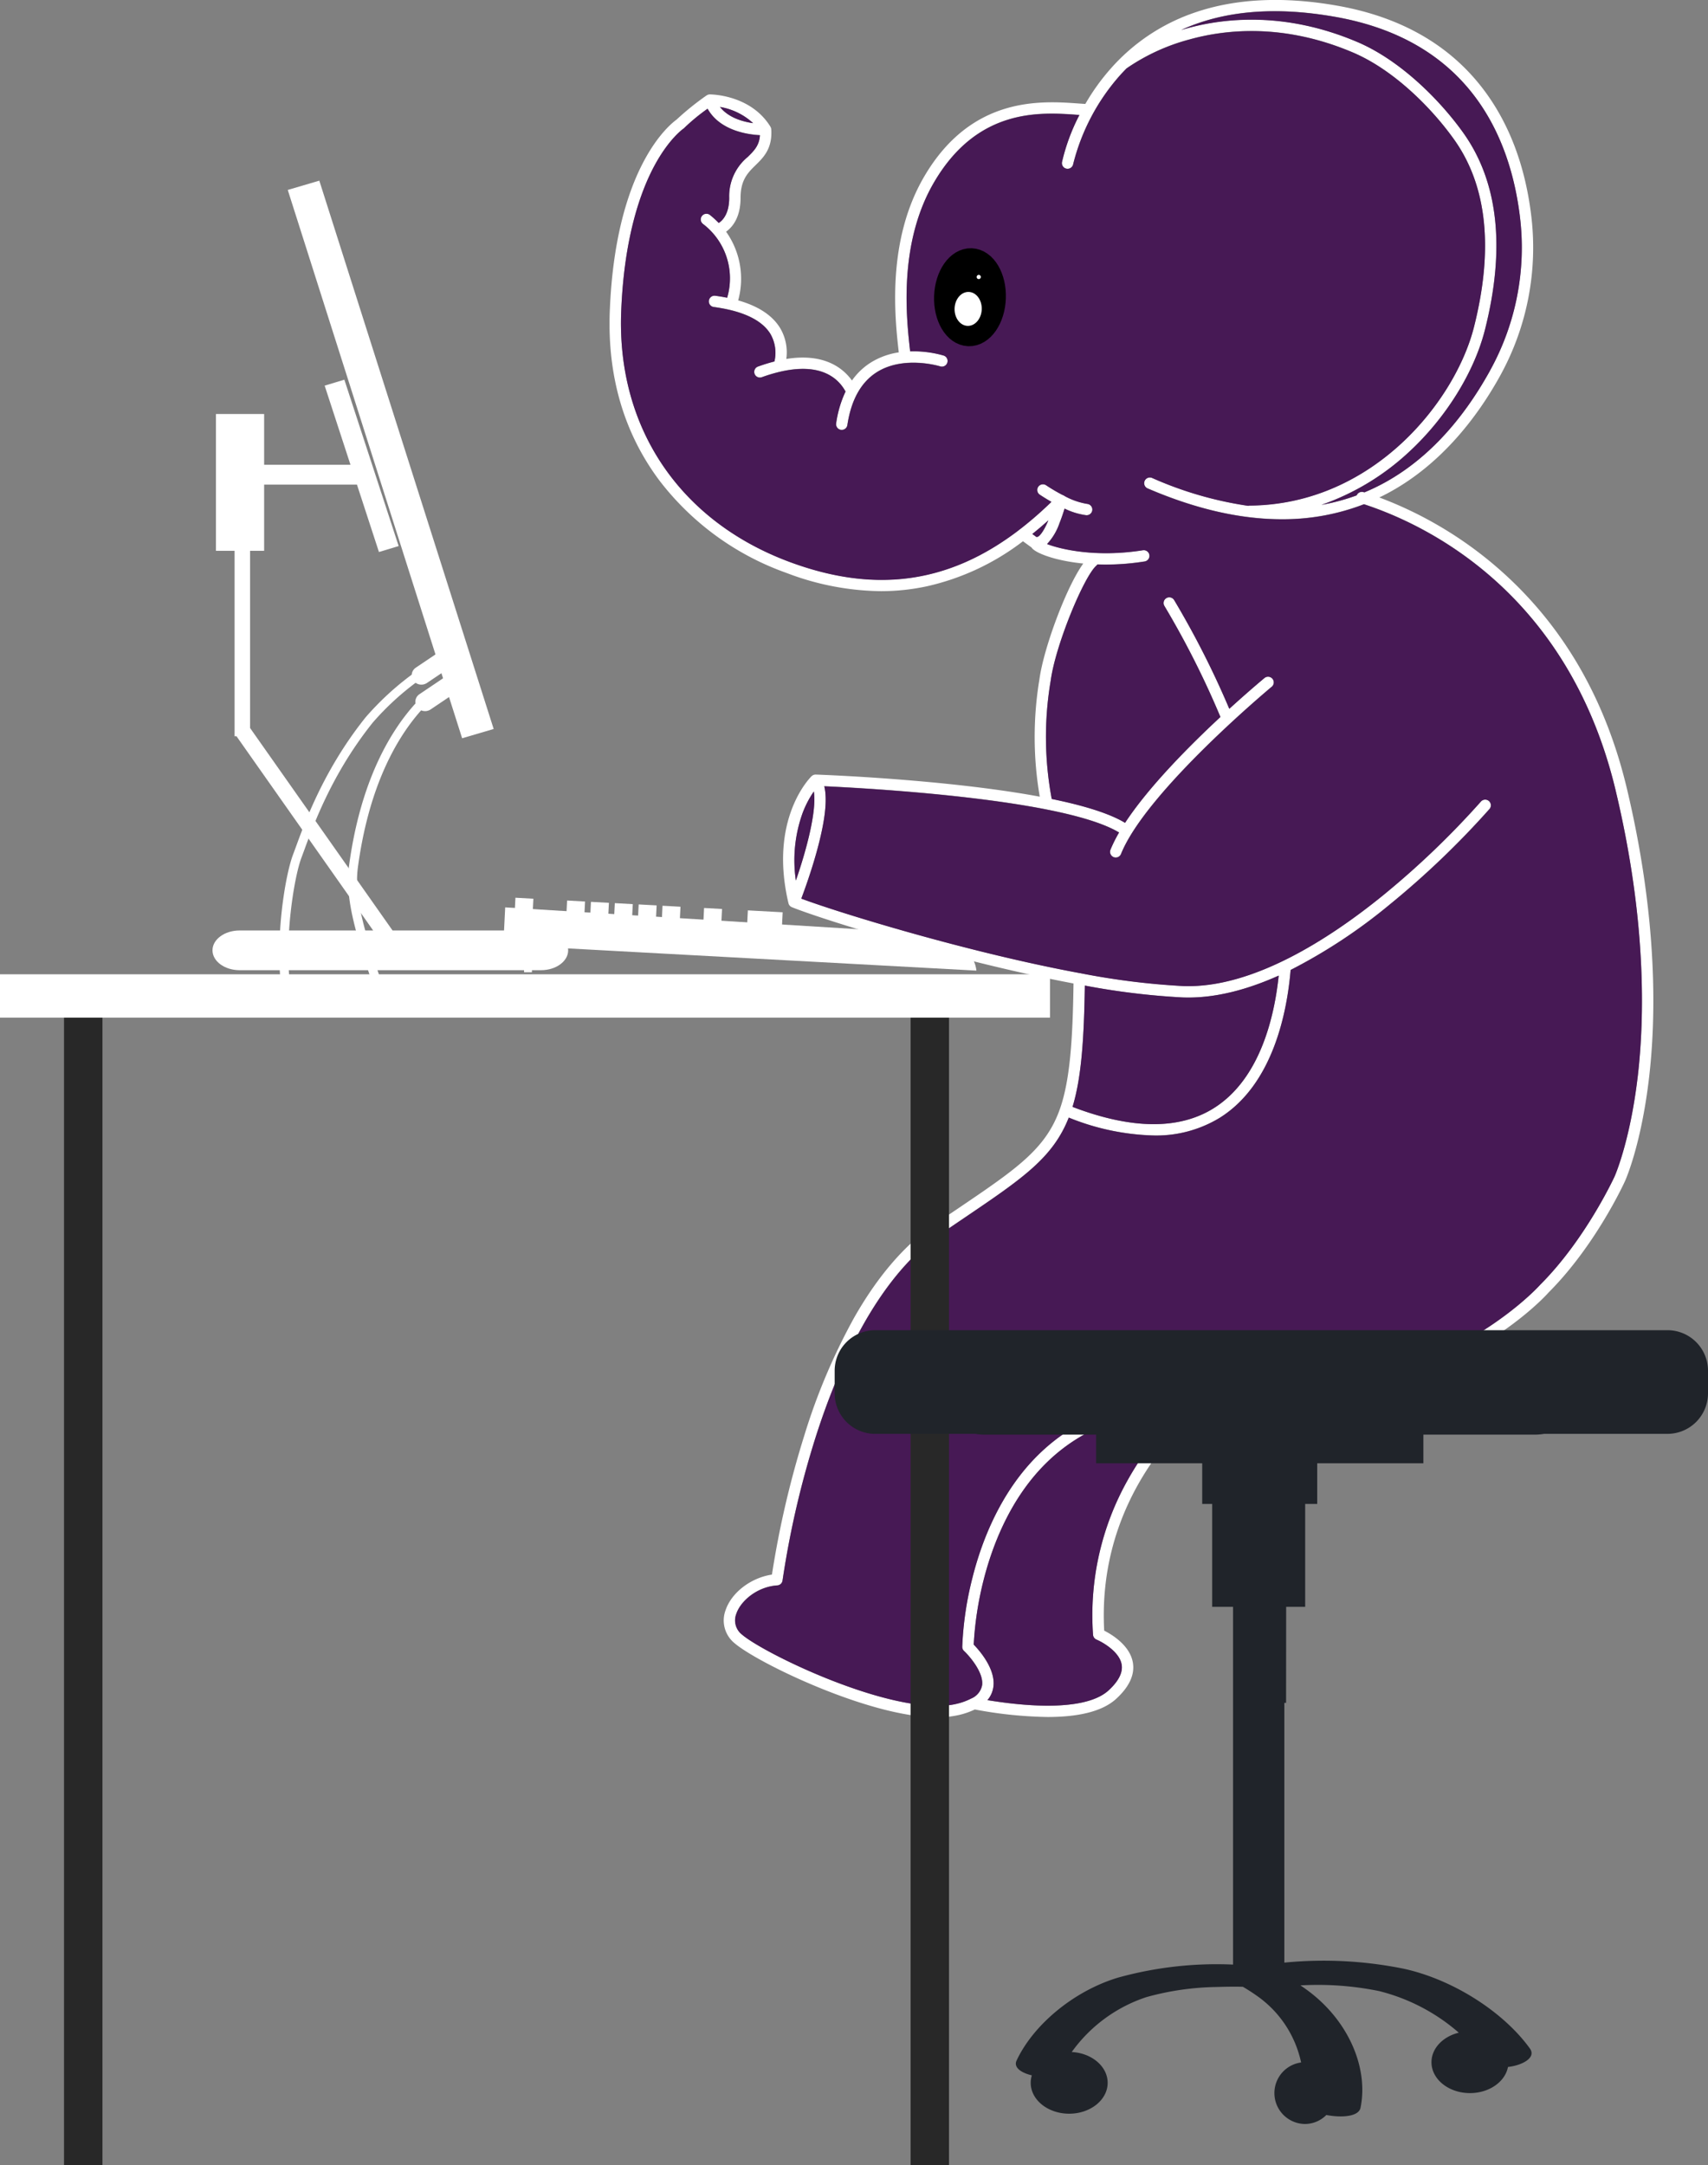 <svg id="Component_16_1" data-name="Component 16 – 1" xmlns="http://www.w3.org/2000/svg" xmlns:xlink="http://www.w3.org/1999/xlink" viewBox="0 0 342.436 434">
  <rect x="0" y="0" width="342.436" height="434" fill="#808080" stroke="none"/>
  <defs>
    <clipPath id="clip-path">
      <rect id="Rectangle_123" data-name="Rectangle 123" width="209.27" height="344.202" transform="translate(1272.28 5557.26)" fill="none"/>
    </clipPath>
  </defs>
  <g id="Group_121" data-name="Group 121" transform="translate(-1150.07 -5557.26)">
    <g id="Group_120" data-name="Group 120" clip-path="url(#clip-path)">
      <g id="Group_119" data-name="Group 119">
        <g id="Group_118" data-name="Group 118" clip-path="url(#clip-path)">
          <path id="Path_134" data-name="Path 134" d="M1476.224,5715.233c6.291,26.382,5.874,46.349,4.415,58.454-1.589,13.187-4.65,20.035-4.78,20.32-.237.524-5.945,12.93-15.315,22.311-.483.545-6.1,6.727-17.247,12.706a90.9,90.9,0,0,1-21.688,8.2,107.8,107.8,0,0,1-30.568,2.7c-.273-.012-.542-.021-.811-.032-6.377,5.665-20.066,20.674-18.78,44.2,1.516.766,5.138,2.932,5.742,6.376.424,2.419-.7,4.872-3.335,7.288-2.954,2.711-8.081,3.645-13.743,3.645a84.341,84.341,0,0,1-14.6-1.509,15.369,15.369,0,0,1-3.162,1.1,19.016,19.016,0,0,1-4.425.469c-6.618,0-14.808-2.534-21.068-4.93-8.982-3.436-16.974-7.74-19.512-9.917a5.876,5.876,0,0,1-1.821-6.581c1.192-3.581,5.095-6.54,9.31-7.174a190.684,190.684,0,0,1,6.5-27.916,123.321,123.321,0,0,1,9.96-23.542c4.73-8.329,10.128-14.608,16.044-18.658,1.728-1.184,3.33-2.269,4.878-3.315,11.706-7.926,17.583-11.9,20.394-20.015,2-5.772,2.528-13.883,2.685-25.033-23.594-4.456-50.343-12.82-56.464-15.291-.016-.007-.027-.016-.043-.023a.958.958,0,0,1-.125-.066.783.783,0,0,1-.067-.043,1.207,1.207,0,0,1-.1-.082c-.018-.019-.039-.035-.055-.053a.956.956,0,0,1-.1-.116c-.009-.016-.023-.028-.032-.044a1.116,1.116,0,0,1-.162-.369c-3.978-16.848,4.293-25.126,4.646-25.47.007-.007.016-.011.023-.018a.944.944,0,0,1,.132-.1.55.55,0,0,1,.048-.032,1.043,1.043,0,0,1,.171-.087l.039-.013a1.222,1.222,0,0,1,.15-.041c.021,0,.041-.009.062-.012a1.449,1.449,0,0,1,.153-.013h.059c1.44.05,26.286.975,44.9,4.431a70.517,70.517,0,0,1-.066-23.528c.836-6.207,5.4-18.547,8.79-23.2-5.649-.559-9.49-2.075-10.3-3.108-.028-.034-.048-.07-.073-.107l-1.722-1.251a49.41,49.41,0,0,1-19.21,9.016,43.888,43.888,0,0,1-9.289.989,54.46,54.46,0,0,1-18.942-3.666,55.417,55.417,0,0,1-25.413-18.471c-7.119-9.5-10.479-20.914-9.982-33.932,1.1-28.7,11.92-37.391,13.367-38.426a55.015,55.015,0,0,1,6.03-4.86.047.047,0,0,0,.018-.011.221.221,0,0,0,.028-.016,1.305,1.305,0,0,1,.159-.087c.007,0,.014-.007.021-.009a1.482,1.482,0,0,1,.184-.059l.041-.007a.922.922,0,0,1,.2-.021l.016,0c.333,0,8.205.075,12.142,6.47l.025.052a1.074,1.074,0,0,1,.045.1.816.816,0,0,1,.041.1.721.721,0,0,1,.028.1.918.918,0,0,1,.02.116.351.351,0,0,0,.007.046c.258,3.864-1.546,5.633-3.137,7.194-1.552,1.521-3.016,2.959-3.016,6.559,0,3.955-1.652,5.883-2.9,6.777a16.3,16.3,0,0,1,2.421,13.771c4.076,1.156,6.919,3.039,8.45,5.61a9.524,9.524,0,0,1,1.2,6.128c7.573-1.222,11.371,1.819,13.165,4.322a13.219,13.219,0,0,1,3.839-3.643,14.712,14.712,0,0,1,5.546-2c-.757-6.677-2.519-22.276,5.122-35.282,9.49-16.148,23.444-15.139,30.937-14.6.47.034.921.066,1.343.091a43.475,43.475,0,0,1,5.2-7.206,39.289,39.289,0,0,1,16.862-11.154c8.181-2.786,17.785-3.23,28.545-1.318,12.693,2.257,22.534,7.918,29.252,16.822,5.086,6.741,8.284,15.148,9.509,24.993a53.1,53.1,0,0,1-6.294,32.5c-4.293,7.744-11.891,18.2-23.713,24.034-.141.069-.285.135-.426.2a78.05,78.05,0,0,1,23.8,14.182c12.816,11.149,21.5,25.976,25.817,44.072m2.168,58.048c1.42-11.9,1.81-31.536-4.386-57.52-9.522-39.929-38.166-53.418-50.476-57.444a45.047,45.047,0,0,1-16.479,3.012c-8.341,0-17.33-2.063-26.9-6.185a1.14,1.14,0,0,1,.9-2.1,73.5,73.5,0,0,0,19.271,5.59,1.1,1.1,0,0,1,.306-.05c24.823-.206,41.231-21.046,44.954-35.777,3.951-15.629,2.633-28.244-3.914-37.5-4.352-6.148-11.991-13.985-20.373-17.542-13.785-5.854-25.425-4.643-32.758-2.6a40.576,40.576,0,0,0-12.609,5.8c-.435.445-.868.9-1.29,1.366a42.275,42.275,0,0,0-9.408,17.819,1.14,1.14,0,1,1-2.236-.444,39.765,39.765,0,0,1,3.483-9.41l-.31-.023c-7.491-.543-20.036-1.45-28.805,13.479-7.263,12.36-5.553,27.444-4.822,33.887v.032a21.767,21.767,0,0,1,6.743.848,1.14,1.14,0,0,1-.693,2.172c-.093-.03-7.265-2.241-12.674,1.128-3.192,1.991-5.2,5.565-5.957,10.626a1.138,1.138,0,0,1-1.124.971,1.007,1.007,0,0,1-.171-.012,1.139,1.139,0,0,1-.957-1.3,22.079,22.079,0,0,1,1.88-6.378c-1.358-2.514-4.762-5.879-13.048-3.98a32.734,32.734,0,0,0-3.732,1.112,1.139,1.139,0,1,1-.773-2.143c1.133-.41,2.239-.75,3.3-1.019a7.589,7.589,0,0,0-.775-5.462c-1.347-2.259-4.1-3.9-8.177-4.864-1-.235-2.086-.433-3.235-.588a1.14,1.14,0,0,1,.306-2.26c.832.114,1.634.249,2.4.4a13.684,13.684,0,0,0-4.862-14.8,1.14,1.14,0,1,1,1.429-1.776,19.7,19.7,0,0,1,1.749,1.591c.759-.49,2.1-1.808,2.1-5.033a10.18,10.18,0,0,1,3.7-8.186c1.281-1.257,2.33-2.285,2.464-4.37-2.45-.126-8.033-.908-10.495-5.305a39.225,39.225,0,0,0-4.593,3.773,1.2,1.2,0,0,1-.251.225c-.025.016-2.861,1.952-5.8,7.4-2.731,5.057-6.1,14.246-6.68,29.307-.889,23.259,11.786,42.016,33.9,50.179,17.04,6.29,31.81,4.274,45.811-6.412a1.186,1.186,0,0,1,.272-.21,73.058,73.058,0,0,0,6.273-5.469c-1.334-.757-2.275-1.4-2.366-1.457a1.14,1.14,0,0,1,1.281-1.885,35.224,35.224,0,0,0,3.315,1.958,1.114,1.114,0,0,1,.246.1.962.962,0,0,1,.159.109,14.194,14.194,0,0,0,4.532,1.582,1.141,1.141,0,0,1-.1,2.277c-.034,0-.068,0-.1,0a14.154,14.154,0,0,1-4.332-1.327c-.239.791-.583,1.837-1.01,2.9a11.617,11.617,0,0,1-2.5,4.2c2.815,1.088,9.9,2.727,19.208,1.245a1.139,1.139,0,0,1,.358,2.25,49.669,49.669,0,0,1-7.815.624c-.563,0-1.114-.011-1.655-.029a1.112,1.112,0,0,1-.2.23c-2.482,2.152-8.193,15.855-9.168,23.086a67.331,67.331,0,0,0,.209,23.69c6.187,1.265,11.488,2.838,14.7,4.784,4.735-7.219,12.845-15.385,19.121-21.218a177.393,177.393,0,0,0-11.22-22.236,1.14,1.14,0,0,1,1.928-1.217,178.306,178.306,0,0,1,11.07,21.818c3.864-3.522,6.714-5.893,7.053-6.175a1.14,1.14,0,1,1,1.455,1.755c-.251.207-25.142,20.938-30.217,33.515a1.139,1.139,0,0,1-1.057.714,1.116,1.116,0,0,1-.427-.083,1.141,1.141,0,0,1-.631-1.484,27.494,27.494,0,0,1,1.723-3.451c-3.109-1.878-8.409-3.4-14.63-4.625a.963.963,0,0,1-.1-.021c-16.005-3.139-38.015-4.331-44.373-4.623.664,2.711.162,7.035-1.513,13.106-1.094,3.969-2.428,7.661-3.089,9.419,7.737,2.893,33.362,10.762,55.787,14.92a1.147,1.147,0,0,1,.266.048,148.588,148.588,0,0,0,20.483,2.556c13.933.526,29.389-9.516,39.9-18.028a171.126,171.126,0,0,0,19.823-18.962,1.14,1.14,0,0,1,1.73,1.484,173.518,173.518,0,0,1-20.09,19.227,108.512,108.512,0,0,1-19.76,13.035l-.038.02c-.714,8.48-3.532,22.958-14.223,29.64a24.474,24.474,0,0,1-13.231,3.538,48.427,48.427,0,0,1-17.029-3.588c-3.182,8.076-9.253,12.191-20.856,20.047-1.548,1.046-3.146,2.129-4.869,3.307-12.8,8.763-20.717,27.116-25.108,40.972a184.862,184.862,0,0,0-6.549,28.447,1.142,1.142,0,0,1-1.053.992c-4.049.269-7.364,3.118-8.228,5.719a3.611,3.611,0,0,0,1.143,4.131c2.338,2.006,10.208,6.214,18.841,9.517,10.538,4.033,19.112,5.588,24.145,4.375a12.425,12.425,0,0,0,2.975-1.074,3.629,3.629,0,0,0,2.186-2.669c.329-2.533-2.5-5.806-3.62-6.855a1.135,1.135,0,0,1-.362-.848,66.051,66.051,0,0,1,2.061-13.9c1.81-7.181,5.628-17.332,13.534-24.912,7.94-7.614,18.456-11.289,31.26-10.922.426.012.862.03,1.3.05,23.587,1.163,40.736-5.113,50.967-10.582,11.093-5.929,16.682-12.218,16.737-12.282.016-.018.034-.037.053-.055,9.084-9.084,14.819-21.545,14.876-21.668.03-.066,3.071-6.9,4.608-19.782m-29.638-141.644a50.849,50.849,0,0,0,6.025-31.117c-1.933-15.529-9.9-35.052-36.9-39.85-12.125-2.157-22.488-1.272-30.989,2.612.338-.1.68-.2,1.031-.3,7.684-2.142,19.869-3.414,34.262,2.695,8.822,3.745,16.808,11.922,21.342,18.324,6.951,9.82,8.387,23.065,4.265,39.371-2.154,8.526-7.848,17.681-15.228,24.487A49.686,49.686,0,0,1,1415,5658.45a41.123,41.123,0,0,0,7.067-1.9,1.135,1.135,0,0,1,1.39-.652l.076.022c.025.01.052.019.077.028,11.729-4.858,19.767-14.613,25.144-24.312M1393.4,5779.386c9.335-5.834,12.184-18.431,13.035-26.581-6.511,2.918-12.591,4.4-18.117,4.4-.385,0-.765-.006-1.144-.02a146.143,146.143,0,0,1-19.609-2.38c-.157,10.543-.668,18.428-2.467,24.314,11.829,4.523,21.347,4.617,28.3.272m-17.12,74.313a61.752,61.752,0,0,1,10.63-13.826c-10.867.239-19.851,3.688-26.733,10.283-7.505,7.19-11.157,16.9-12.9,23.772a67.13,67.13,0,0,0-1.991,12.958c1.143,1.174,4.407,4.876,3.949,8.434a5.119,5.119,0,0,1-1.2,2.7c12.164,1.979,20.738,1.306,24.278-1.94,2.027-1.858,2.914-3.611,2.631-5.213-.444-2.547-3.784-4.455-5.033-4.977a1.141,1.141,0,0,1-.7-.975,55.3,55.3,0,0,1,7.069-31.215m-18.217-188.835c.244-.025,1.095-.677,2.193-3.316q-1.6,1.447-3.216,2.74l.836.608c.062-.011.121-.025.187-.032m-48.43,68.879c2.166-6.228,4.213-14.029,3.6-17.845a20.159,20.159,0,0,0-2.248,4.318,27.967,27.967,0,0,0-1.349,13.527m-8.576-151.8a12.966,12.966,0,0,0-6.636-3.246c1.682,2.154,4.568,2.952,6.636,3.246" fill="#fff"/>
          <path id="Path_135" data-name="Path 135" d="M1474.005,5715.761c6.2,25.983,5.806,45.62,4.386,57.519-1.537,12.885-4.578,19.717-4.607,19.783-.057.123-5.793,12.583-14.877,21.668-.018.018-.036.036-.052.054-.055.064-5.645,6.354-16.737,12.283-10.231,5.469-27.381,11.745-50.968,10.582-.438-.021-.873-.039-1.3-.05-12.8-.367-23.321,3.307-31.261,10.921-7.906,7.58-11.724,17.731-13.534,24.912a66.132,66.132,0,0,0-2.061,13.9,1.141,1.141,0,0,0,.363.848c1.117,1.048,3.948,4.322,3.62,6.854a3.633,3.633,0,0,1-2.186,2.67,12.541,12.541,0,0,1-2.975,1.074c-5.034,1.212-13.607-.342-24.146-4.375-8.633-3.3-16.5-7.511-18.841-9.517a3.609,3.609,0,0,1-1.142-4.131c.864-2.6,4.178-5.451,8.227-5.72a1.138,1.138,0,0,0,1.053-.991,184.919,184.919,0,0,1,6.55-28.448c4.39-13.855,12.312-32.208,25.107-40.971,1.724-1.179,3.322-2.262,4.87-3.308,11.6-7.855,17.673-11.97,20.856-20.047a48.419,48.419,0,0,0,17.029,3.588,24.465,24.465,0,0,0,13.23-3.538c10.692-6.681,13.51-21.159,14.223-29.639l.039-.021a108.4,108.4,0,0,0,19.759-13.035,173.632,173.632,0,0,0,20.091-19.226,1.14,1.14,0,0,0-1.73-1.484,171.186,171.186,0,0,1-19.824,18.962c-10.516,8.512-25.972,18.554-39.905,18.027a148.431,148.431,0,0,1-20.482-2.555,1.1,1.1,0,0,0-.267-.048c-22.424-4.158-48.05-12.028-55.787-14.92.661-1.758,1.995-5.451,3.089-9.42,1.676-6.07,2.177-10.4,1.514-13.1,6.358.291,28.367,1.484,44.373,4.623a.753.753,0,0,0,.1.02c6.221,1.227,11.521,2.747,14.631,4.626a27.507,27.507,0,0,0-1.724,3.451,1.142,1.142,0,0,0,.632,1.484,1.114,1.114,0,0,0,.426.082,1.14,1.14,0,0,0,1.058-.713c5.074-12.577,29.965-33.308,30.216-33.515a1.14,1.14,0,0,0-1.454-1.756c-.34.283-3.189,2.654-7.053,6.176a178.306,178.306,0,0,0-11.07-21.818,1.14,1.14,0,0,0-1.929,1.217,177.149,177.149,0,0,1,11.221,22.235c-6.276,5.834-14.387,14-19.122,21.219-3.214-1.947-8.514-3.52-14.7-4.785a67.337,67.337,0,0,1-.21-23.69c.976-7.231,6.686-20.933,9.169-23.085a1.209,1.209,0,0,0,.2-.231q.81.029,1.655.03a49.557,49.557,0,0,0,7.814-.625,1.139,1.139,0,0,0-.357-2.25c-9.313,1.482-16.393-.157-19.209-1.244a11.622,11.622,0,0,0,2.5-4.2c.426-1.062.77-2.108,1.01-2.9a14.145,14.145,0,0,0,4.331,1.326,1.025,1.025,0,0,0,.1.005,1.141,1.141,0,0,0,.1-2.277,14.218,14.218,0,0,1-4.532-1.582,1.024,1.024,0,0,0-.16-.11,1.139,1.139,0,0,0-.246-.1,35.7,35.7,0,0,1-3.315-1.958,1.14,1.14,0,0,0-1.281,1.885c.092.061,1.033.7,2.367,1.457a73.069,73.069,0,0,1-6.274,5.468,1.209,1.209,0,0,0-.271.21c-14,10.687-28.771,12.7-45.812,6.413-22.119-8.164-34.793-26.92-33.9-50.179.574-15.062,3.948-24.251,6.679-29.307,2.938-5.444,5.774-7.379,5.8-7.4a1.178,1.178,0,0,0,.251-.226,39.364,39.364,0,0,1,4.594-3.773c2.462,4.4,8.044,5.18,10.495,5.305-.135,2.086-1.183,3.114-2.464,4.37a10.181,10.181,0,0,0-3.7,8.186c0,3.226-1.336,4.543-2.095,5.034a19.621,19.621,0,0,0-1.748-1.592,1.14,1.14,0,0,0-1.43,1.776,13.688,13.688,0,0,1,4.863,14.8c-.766-.156-1.569-.29-2.4-.4a1.14,1.14,0,0,0-.305,2.259c1.149.155,2.236.353,3.235.588,4.078.969,6.829,2.606,8.177,4.865a7.592,7.592,0,0,1,.775,5.462c-1.063.269-2.168.609-3.3,1.019a1.139,1.139,0,1,0,.773,2.143,32.793,32.793,0,0,1,3.731-1.113c8.287-1.9,11.69,1.466,13.049,3.981a22.073,22.073,0,0,0-1.881,6.378,1.141,1.141,0,0,0,.958,1.3,1.117,1.117,0,0,0,.171.011,1.138,1.138,0,0,0,1.124-.971c.759-5.06,2.765-8.635,5.956-10.625,5.41-3.369,12.581-1.158,12.675-1.128a1.141,1.141,0,0,0,.693-2.173,21.813,21.813,0,0,0-6.743-.848v-.032c-.732-6.442-2.442-21.526,4.821-33.886,8.77-14.93,21.315-14.022,28.805-13.48l.31.023a39.808,39.808,0,0,0-3.483,9.41,1.14,1.14,0,1,0,2.236.445,42.3,42.3,0,0,1,9.408-17.82c.422-.47.855-.921,1.291-1.365a40.554,40.554,0,0,1,12.608-5.8c7.334-2.045,18.974-3.255,32.758,2.6,8.383,3.556,16.022,11.394,20.373,17.542,6.547,9.25,7.865,21.866,3.914,37.5-3.722,14.731-20.131,35.571-44.954,35.776a1.124,1.124,0,0,0-.3.05,73.535,73.535,0,0,1-19.272-5.589,1.14,1.14,0,1,0-.9,2.1c9.572,4.121,18.56,6.184,26.9,6.184a45.069,45.069,0,0,0,16.48-3.011c12.31,4.026,40.953,17.514,50.475,57.444" fill="#471955"/>
          <path id="Path_136" data-name="Path 136" d="M1454.779,5600.52a50.855,50.855,0,0,1-6.025,31.117c-5.378,9.7-13.416,19.454-25.144,24.312l-.078-.027-.075-.023a1.137,1.137,0,0,0-1.391.652,41.112,41.112,0,0,1-7.066,1.9,49.7,49.7,0,0,0,17.564-10.591c7.379-6.807,13.074-15.962,15.228-24.488,4.122-16.306,2.685-29.551-4.265-39.371-4.534-6.4-12.52-14.579-21.342-18.324-14.393-6.109-26.578-4.837-34.263-2.694-.351.1-.693.2-1.03.3,8.5-3.884,18.864-4.769,30.989-2.612,26.995,4.8,34.965,24.321,36.9,39.85" fill="#471955"/>
          <path id="Path_137" data-name="Path 137" d="M1406.438,5752.805c-.851,8.15-3.7,20.747-13.036,26.58-6.955,4.345-16.472,4.252-28.3-.271,1.8-5.886,2.309-13.771,2.466-24.314a146.315,146.315,0,0,0,19.61,2.38c.378.013.759.02,1.144.02,5.526,0,11.6-1.477,18.117-4.4" fill="#471955"/>
          <path id="Path_138" data-name="Path 138" d="M1386.913,5839.873a61.752,61.752,0,0,0-10.63,13.826,55.3,55.3,0,0,0-7.069,31.215,1.142,1.142,0,0,0,.7.975c1.249.522,4.589,2.43,5.033,4.977.282,1.6-.6,3.355-2.63,5.213-3.541,3.246-12.114,3.919-24.278,1.94a5.11,5.11,0,0,0,1.2-2.7c.458-3.558-2.806-7.26-3.948-8.434a67.158,67.158,0,0,1,1.989-12.958c1.742-6.875,5.394-16.582,12.9-23.772,6.882-6.595,15.866-10.044,26.733-10.283" fill="#471955"/>
          <path id="Path_139" data-name="Path 139" d="M1360.259,5661.547c-1.1,2.64-1.949,3.292-2.193,3.317-.066.007-.125.02-.187.032l-.837-.609q1.614-1.3,3.217-2.74" fill="#471955"/>
          <path id="Path_140" data-name="Path 140" d="M1313.233,5715.9c.615,3.816-1.432,11.617-3.6,17.845a27.953,27.953,0,0,1,1.349-13.527,20.135,20.135,0,0,1,2.248-4.318" fill="#471955"/>
          <path id="Path_141" data-name="Path 141" d="M1294.424,5578.695a12.966,12.966,0,0,1,6.636,3.246c-2.068-.294-4.954-1.092-6.636-3.246" fill="#471955"/>
        </g>
      </g>
    </g>
  </g>
  <path id="Path_142" data-name="Path 142" d="M1339.9,5616.67c-.145,4.011,1.816,7.338,4.379,7.43s4.757-3.084,4.9-7.1-1.816-7.338-4.379-7.43-4.757,3.085-4.9,7.1" transform="translate(-1150.07 -5557.26)"/>
  <path id="Path_143" data-name="Path 143" d="M1339.9,5616.67c-.145,4.011,1.816,7.338,4.379,7.43s4.757-3.084,4.9-7.1-1.816-7.338-4.379-7.43S1340.044,5612.659,1339.9,5616.67Z" transform="translate(-1150.07 -5557.26)" fill="none" stroke="#000" stroke-linecap="round" stroke-linejoin="round" stroke-width="5.108"/>
  <path id="Path_144" data-name="Path 144" d="M1341.455,5619.077c-.068,1.88,1.1,3.449,2.6,3.5s2.777-1.427,2.844-3.307-1.1-3.448-2.6-3.5-2.777,1.427-2.845,3.307" transform="translate(-1150.07 -5557.26)" fill="#fff"/>
  <path id="Path_145" data-name="Path 145" d="M1345.875,5612.794a.421.421,0,1,0,.435-.439.438.438,0,0,0-.435.439" transform="translate(-1150.07 -5557.26)" fill="#fff"/>
  <path id="Path_146" data-name="Path 146" d="M1240.37,5692.553a8.048,8.048,0,0,0-.767.415,1.987,1.987,0,0,0-.792.305l-4.639,3.123a1.837,1.837,0,0,0-.8,1.857c-4.929,5.426-11.045,15.4-13.345,32.687a20.639,20.639,0,0,0-.175,2.744c.015,6.032,2.278,12.832,4.741,20.234q1,.138,1.99.3c-2.563-7.741-4.942-14.712-4.927-20.536a19.03,19.03,0,0,1,.161-2.523c2.014-15.042,6.913-24.314,11.264-29.825.485-.614.961-1.172,1.427-1.7a2.006,2.006,0,0,0,1.894-.177l4.638-3.121a1.829,1.829,0,0,0,.479-2.608,1.934,1.934,0,0,0-.9-.672Z" transform="translate(-1150.07 -5557.26)" fill="#fff"/>
  <path id="Path_147" data-name="Path 147" d="M1208.047,5752.9c-.117-1.48-.171-2.994-.17-4.51-.007-8.127,1.532-16.343,2.626-19.211,1.813-4.8,5.378-15.933,14.292-27.078a54.686,54.686,0,0,1,8.6-7.986,2.009,2.009,0,0,0,2.271.035l4.638-3.123a1.827,1.827,0,0,0,.481-2.606,2,2,0,0,0-2.711-.458l-4.64,3.121a1.835,1.835,0,0,0-.817,1.4,57.532,57.532,0,0,0-9.248,8.555c-9.122,11.4-12.77,22.811-14.562,27.548-1.214,3.238-2.726,11.442-2.737,19.8,0,1.512.054,3.028.167,4.517q.9-.007,1.809-.007" transform="translate(-1150.07 -5557.26)" fill="#fff"/>
  <path id="Path_148" data-name="Path 148" d="M1249.045,5703.37l-6.323,1.861-34.959-109.9,6.326-1.861Z" transform="translate(-1150.07 -5557.26)" fill="#fff"/>
  <path id="Path_149" data-name="Path 149" d="M1258.544,5743.755h-29.773l-28.563-40.58v-35.511h2.818v-13.273h18.609l4.41,13.51,3.951-1.195-10.885-33.345-3.95,1.193,5.175,15.856h-17.31v-10.175h-9.661v27.429h3.737v36.569l-.026.018.026.036v.537h.38l27.4,38.931h-26.77c-3,0-5.439,1.78-5.439,3.98s2.435,3.983,5.439,3.983h60.431c3,0,5.439-1.783,5.439-3.983s-2.435-3.98-5.439-3.98" transform="translate(-1150.07 -5557.26)" fill="#fff"/>
  <path id="Path_150" data-name="Path 150" d="M1256.87,5740.215l-3.6-.2.139-2.822,3.6.2Z" transform="translate(-1150.07 -5557.26)" fill="#fff"/>
  <path id="Path_151" data-name="Path 151" d="M1267.226,5740.776l-3.6-.2.14-2.82,3.6.2Z" transform="translate(-1150.07 -5557.26)" fill="#fff"/>
  <path id="Path_152" data-name="Path 152" d="M1272.008,5741.033l-3.6-.192.14-2.82,3.6.194Z" transform="translate(-1150.07 -5557.26)" fill="#fff"/>
  <path id="Path_153" data-name="Path 153" d="M1276.793,5741.295l-3.6-.195.143-2.822,3.6.2Z" transform="translate(-1150.07 -5557.26)" fill="#fff"/>
  <path id="Path_154" data-name="Path 154" d="M1281.577,5741.556l-3.6-.2.14-2.818,3.6.193Z" transform="translate(-1150.07 -5557.26)" fill="#fff"/>
  <path id="Path_155" data-name="Path 155" d="M1286.359,5741.819l-3.6-.2.14-2.819,3.6.2Z" transform="translate(-1150.07 -5557.26)" fill="#fff"/>
  <path id="Path_156" data-name="Path 156" d="M1294.689,5742.268l-3.6-.2.141-2.819,3.6.2Z" transform="translate(-1150.07 -5557.26)" fill="#fff"/>
  <path id="Path_157" data-name="Path 157" d="M1306.845,5742.928l-6.978-.378.141-2.821,6.977.38Z" transform="translate(-1150.07 -5557.26)" fill="#fff"/>
  <path id="Path_158" data-name="Path 158" d="M1342.95,5747.719c2.666.851,2.879,4.083,2.879,4.083l-94.848-5.154.375-7.52,72.611,4.493s16.314,3.247,18.983,4.1" transform="translate(-1150.07 -5557.26)" fill="#fff"/>
  <rect id="Rectangle_124" data-name="Rectangle 124" width="1.578" height="7.293" transform="translate(105.069 187.581)" fill="#fff"/>
  <rect id="Rectangle_125" data-name="Rectangle 125" width="7.701" height="231.2" transform="translate(12.837 202.8)" fill="#282828"/>
  <rect id="Rectangle_126" data-name="Rectangle 126" width="7.702" height="231.2" transform="translate(182.564 202.8)" fill="#282828"/>
  <rect id="Rectangle_127" data-name="Rectangle 127" width="210.512" height="8.689" transform="translate(0 195.279)" fill="#fff"/>
  <path id="Path_159" data-name="Path 159" d="M1461.073,5825.387l-.028.372a8.444,8.444,0,0,0-3.137-.592H1347.361c-3.918,0-7.095,2.571-7.095,5.748v8.141c0,3.176,3.177,5.75,7.095,5.75h22.465v5.747H1391.1v8.141h2v20.63h4.181v71.7a73.95,73.95,0,0,0-23.134,2.638c-8.9,2.712-16.923,9.47-20.261,16.592-.664,1.416.99,2.491,3.057,2.97a5.057,5.057,0,0,0-.228,1.5c0,3.417,3.453,6.189,7.712,6.189s7.715-2.772,7.715-6.189c0-3.283-3.183-5.962-7.2-6.174a29.932,29.932,0,0,1,14.985-11.008,55.266,55.266,0,0,1,14-2.024c1.624-.054,3.254-.079,4.888-.054l.445.015a37.858,37.858,0,0,1,3.181,2.075,21.828,21.828,0,0,1,8.486,13.09,6.194,6.194,0,0,0,.752,12.33,6.049,6.049,0,0,0,4.307-1.8c3.074.586,6.492.341,6.855-1.451,1.637-8.025-2.44-17.538-10.683-23.57q-.667-.489-1.368-.966c.213-.007.426-.016.639-.022a61.252,61.252,0,0,1,15.112,1.164,38.468,38.468,0,0,1,16,8.346c-3.167.769-5.475,3.129-5.475,5.921,0,3.419,3.455,6.189,7.714,6.189,3.857,0,7.053-2.27,7.624-5.236,2.869-.333,5.728-1.853,4.389-3.71-5.191-7.207-15.193-13.725-25.142-15.951a80.524,80.524,0,0,0-24.083-1.255v-52.066h.348l.018-19.245h3.811v-20.63h2.414v-8.141h21.282v-5.747h22.464c3.919,0,7.1-2.574,7.1-5.75v-6.31l.248.012.479-6.286q-2.314-.591-4.658-1.085" transform="translate(-1150.07 -5557.26)" fill="#20242a"/>
  <path id="Path_160" data-name="Path 160" d="M1484.377,5844.654H1325.539a8.128,8.128,0,0,1-8.128-8.129V5832a8.128,8.128,0,0,1,8.128-8.128h158.838a8.129,8.129,0,0,1,8.129,8.128v4.521a8.129,8.129,0,0,1-8.129,8.129" transform="translate(-1150.07 -5557.26)" fill="#20242a"/>
</svg>
